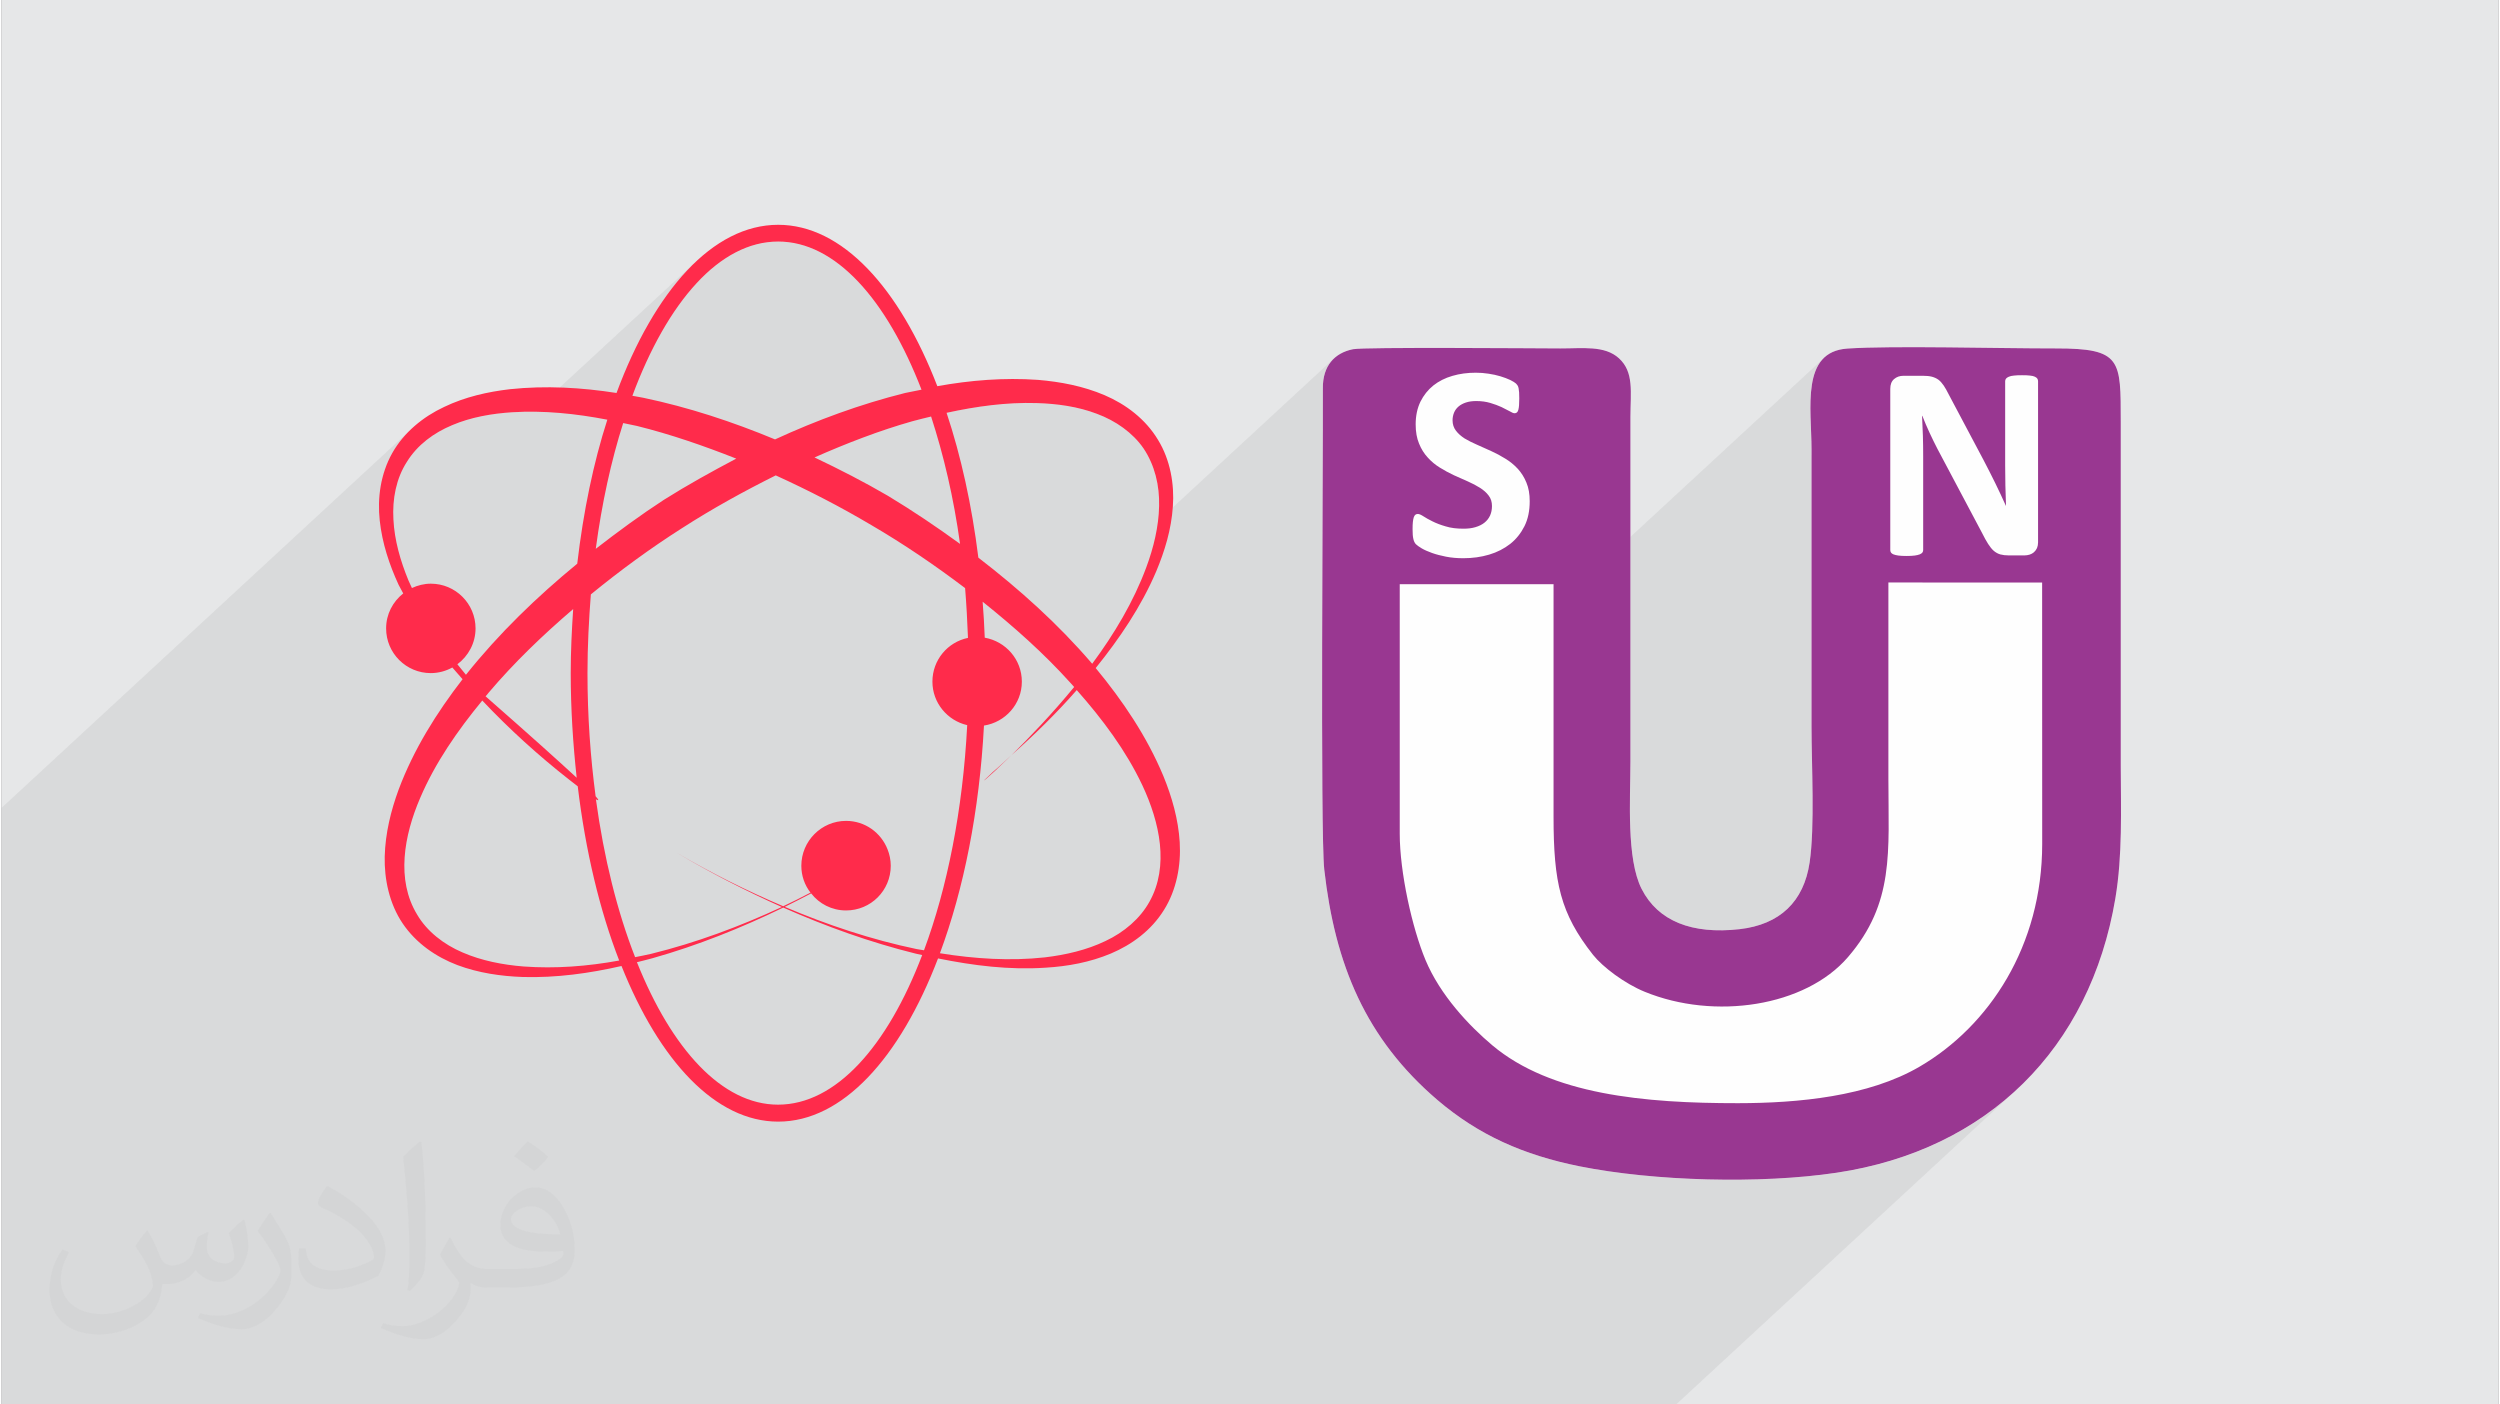 <?xml version="1.0" encoding="UTF-8"?>
<!DOCTYPE svg PUBLIC "-//W3C//DTD SVG 1.0//EN" "http://www.w3.org/TR/2001/REC-SVG-20010904/DTD/svg10.dtd">
<!-- Creator: CorelDRAW 2017 -->
<svg xmlns="http://www.w3.org/2000/svg" xml:space="preserve" width="356px" height="200px" version="1.0" shape-rendering="geometricPrecision" text-rendering="geometricPrecision" image-rendering="optimizeQuality" fill-rule="evenodd" clip-rule="evenodd"
viewBox="0 0 35600 20025"
 xmlns:xlink="http://www.w3.org/1999/xlink">
 <rect x="0" y="0" width="35600" height="20025" fill="#808080" stroke="none"/>
 <g id="Layer_x0020_1">
  <g id="_2578545634688">
   <path fill="#E6E7E8" d="M0 0l35600 0 0 20025 -35600 0 0 -20025z"/>
   <path fill="#373435" fill-opacity="0.078" d="M21541 7729l-1606 1484 0 1483 6087 -5627 -11 10 11 -10 -66 62 -53 74 -41 85 -30 94 -21 102 -13 108 -6 113 0 0 -2 116 2 118 0 0 4 119 5 118 0 0 4 116 0 0 1 111 0 87 1177 -1087 -13 12 -11 14 -9 15 -8 17 -6 18 -4 20 -3 21 0 22 0 803 453 -418 4 0 11 29 12 29 12 30 13 30 13 30 13 30 14 31 14 30 15 31 14 30 14 30 14 29 14 28 8 17 1019 -941 -4 4 -3 3 -3 4 -2 5 -2 4 -2 4 -1 5 -1 5 -1 4 0 5 0 1200 0 34 0 35 0 35 1 36 0 36 0 37 1 37 1 37 0 37 1 37 1 37 2 36 1 36 1 36 1 35 2 35 -367 339 23 44 12 25 12 23 12 22 11 20 11 20 11 18 10 18 10 15 10 16 10 14 10 14 10 13 11 12 10 11 11 10 10 10 11 8 11 9 11 7 12 6 12 6 11 6 13 4 12 4 13 3 13 3 14 2 15 2 15 2 16 1 17 0 17 1 222 0 9 0 9 -1 9 -1 10 -1 9 -1 9 -2 9 -2 10 -3 9 -3 8 -3 9 -4 8 -4 7 -5 8 -5 7 -5 6 -5 -2075 1918 0 1315 1 191 2 184 1 179 0 172 -3 168 -8 162 -13 159 -19 155 -27 152 -36 149 -46 147 -58 145 -71 145 -84 144 -100 144 -116 144 -122 127 -2102 1943 157 6 250 5 251 1 161 -1 165 -4 167 -7 168 -10 170 -13 170 -18 170 -21 169 -27 168 -31 166 -37 163 -42 160 -49 155 -55 152 -61 146 -69 140 -77 183 -115 176 -127 170 -141 -2103 1944 177 -19 209 -28 200 -34 196 -40 192 -46 188 -53 183 -59 0 0 179 -66 174 -71 170 -78 164 -83 161 -89 155 -95 0 -1 150 -100 146 -107 140 -112 135 -117 -4819 4455 -23875 0 0 -8506 5798 -5360 -84 93 -77 101 -67 107 -57 114 -46 117 -36 119 -10 49 558 -516 80 -69 85 -62 91 -56 94 -51 98 -44 101 -39 103 -34 105 -29 107 -24 108 -20 109 -16 110 -12 110 -9 84 -4 85 -3 85 -1 51 0 2338 -2161 -149 148 -145 165 -140 181 -135 197 -129 213 -51 94 868 -802 138 -119 141 -103 145 -85 148 -66 151 -49 153 -30 155 -9 152 9 149 28 147 47 145 64 141 81 139 98 135 114 132 130 128 145 124 160 120 173 116 188 111 200 106 213 102 225 96 237 -678 626 18 -6 88 -31 88 -30 88 -28 89 -28 89 -27 89 -26 33 -9 34 -9 33 -8 34 -8 33 -9 33 -8 33 -8 33 -8 33 103 4 14 184 -170 160 -33 161 -30 160 -25 161 -21 161 -16 160 -11 161 -4 160 1 111 5 110 8 109 12 109 16 107 21 106 25 105 30 102 36 99 40 96 47 92 54 88 59 83 65 76 71 70 77 62 82 55 92 48 96 39 100 31 102 23 105 16 107 8 109 1 109 -5 111 -11 105 2527 -2336 -62 64 -49 75 -36 86 -22 98 -7 110 0 114 0 0 0 137 0 158 0 1 0 177 0 0 -1 196 -1 212 0 1 0 226 -1 203 1550 -1433 -27 25 -25 27 -24 28 -22 30 -21 31 -19 32 -18 34 -15 35 -14 38 -12 38 -10 40 -7 41 -5 42 -4 44 -1 45 1 39 2 38 4 36 5 35 7 34 8 32 9 31 9 24 555 -513 11 -10 10 -9 12 -8 12 -8 13 -7 13 -7 15 -7 14 -6 16 -5 16 -5 17 -4 17 -4 18 -3 19 -2 20 -2 20 -1 21 0 27 0 26 2 26 2 25 3 25 4 24 4 24 6 23 6 22 7 22 7 21 7 20 7 20 7 19 8 18 8 18 8 17 8 16 8 16 8 15 8 14 7 13 7 13 7 13 7 11 7 11 5 10 5 9 4 8 3 7 2 7 2 5 0 6 0 5 -1 5 -1 4 -1 4 -2 4 -2 4 -2 3 -3 -944 873 19 9 25 13 26 11 26 12 25 11 25 12 25 11 24 11 25 11 24 10 24 11 23 11 23 11 22 11 21 12 21 11 20 12 19 12 19 13 18 12 17 13 16 14 15 14 14 15 13 14 12 16 11 16 10 16 8 18 7 18 5 19 3 20 3 20 0 22 0 18 -1 18 -2 18 -4 17 -3 17 -5 16 -6 16 -6 15 -8 15 -8 14 -9 14 -9 13 -11 12 -11 12 -12 12 -540 499 9 1 29 5 30 3 31 4 31 2 31 2 32 1 33 0 49 -1 48 -2 47 -4 46 -6 46 -7 45 -9 44 -10 43 -12 43 -14 41 -15 39 -17 38 -18 37 -20 36 -22 34 -23 33 -24 31 -26z"/>
   <g>
    <path fill="#FF2B4B" d="M14129 11011c94,-78 178,-163 270,-244 -344,337 -524,479 -270,244zm2669 998c20,329 -46,681 -224,964 -181,293 -459,496 -757,622 -300,126 -615,183 -931,202 -520,35 -1031,-30 -1534,-132 -543,1420 -1363,2327 -2279,2327 -892,0 -1692,-863 -2234,-2219 -459,105 -928,170 -1405,157 -313,-11 -633,-57 -935,-170 -302,-115 -588,-309 -781,-595 -187,-277 -263,-627 -255,-955 9,-331 88,-651 198,-951 216,-577 542,-1096 912,-1575 -48,-56 -98,-111 -146,-167 -91,50 -196,80 -307,80 -352,0 -637,-285 -637,-637 0,-203 95,-381 244,-499 -20,-41 -46,-82 -66,-123 -132,-287 -234,-592 -269,-916 -35,-320 11,-665 178,-962 166,-295 442,-519 740,-658 300,-144 622,-216 939,-253 511,-54 1021,-24 1519,54 541,-1459 1372,-2398 2305,-2398 911,0 1727,896 2269,2301 470,-85 950,-124 1435,-90 320,27 644,88 949,218 304,130 585,341 763,638 174,284 235,632 211,952 -22,324 -115,631 -237,922 -215,505 -524,958 -863,1379 385,466 728,972 965,1540 122,298 213,616 233,944zm-3324 -6123c205,616 359,1312 453,2065 585,450 1135,944 1618,1507l5 6c315,-426 589,-883 771,-1374 105,-283 177,-579 183,-875 7,-293 -61,-580 -221,-820 -155,-226 -399,-396 -666,-495 -270,-103 -564,-144 -859,-153 -427,-13 -857,46 -1284,139zm-1931 6852c-126,65 -250,130 -376,192 608,258 1235,467 1881,602 35,6 70,11 104,17 331,-890 553,-1996 616,-3210 -283,-65 -496,-318 -496,-620 0,-309 217,-564 507,-624 -9,-240 -22,-477 -41,-710 -429,-325 -877,-630 -1340,-900 -440,-261 -897,-496 -1360,-707 -459,229 -907,476 -1337,753 -451,287 -883,604 -1299,944 -28,365 -48,739 -48,1122 0,611 42,1199 116,1756 52,58 47,69 4,43 115,841 306,1605 559,2251 76,-15 154,-30 231,-48 641,-158 1261,-389 1861,-667 -513,-229 -1016,-486 -1498,-773 489,287 998,542 1518,762 130,-61 261,-127 389,-194 -83,-106 -131,-239 -131,-383 0,-352 286,-640 638,-640 270,0 498,168 591,405 0,-2 3,-2 3,-2 0,0 -3,0 -3,2 29,72 46,151 46,235 0,353 -284,637 -637,637 -204,0 -383,-95 -498,-243zm-3428 -3141c0,-311 15,-613 35,-913 -431,369 -842,763 -1207,1194 -14,17 -26,35 -42,50 642,563 1055,935 1299,1161 -52,-478 -85,-976 -85,-1492zm1329 -2471c335,-211 681,-402 1031,-587 -463,-183 -933,-346 -1416,-466 -65,-15 -131,-28 -196,-41 -172,540 -304,1142 -391,1793 315,-244 637,-481 972,-699zm4222 629c-91,-661 -235,-1271 -413,-1816 -88,21 -177,43 -266,67 -476,135 -941,315 -1396,516 357,170 709,350 1048,548 353,213 694,443 1027,685zm-4672 -2112c52,11 104,17 154,28 646,135 1273,342 1880,594 595,-274 1215,-502 1855,-662 78,-17 157,-32 233,-47 -499,-1292 -1229,-2112 -2043,-2112 -835,0 -1581,857 -2079,2199zm-2373 3978l4 -5c468,-586 1007,-1106 1583,-1579 87,-745 231,-1439 429,-2053 -450,-87 -907,-134 -1357,-106 -294,19 -588,71 -853,183 -265,110 -500,284 -648,524 -153,237 -209,530 -192,822 15,296 99,589 214,868 15,37 34,71 50,109 82,-38 174,-62 269,-62 353,0 638,286 638,638 0,209 -103,394 -259,511 39,50 80,100 122,150zm2185 4074c-276,-711 -480,-1559 -591,-2484 -39,-31 -78,-61 -120,-93 -439,-344 -857,-723 -1241,-1130 -353,429 -672,888 -886,1390 -230,535 -345,1166 -43,1662 139,238 378,425 648,540 270,117 570,176 870,200 452,33 911,-2 1363,-85zm4320 -78c-30,-7 -60,-13 -91,-20 -650,-161 -1279,-387 -1890,-657 -601,292 -1220,540 -1864,722 -74,22 -148,37 -222,57 498,1244 1216,2031 2012,2031 822,0 1558,-828 2055,-2133zm3139 -2421c-233,-494 -568,-942 -935,-1357 -289,330 -603,637 -931,928 248,-243 580,-589 894,-972 -17,-19 -37,-43 -57,-63 -378,-420 -805,-798 -1248,-1153 13,170 24,340 30,513 300,53 529,312 529,627 0,317 -235,579 -540,626 -65,1220 -289,2334 -628,3246 498,80 1000,113 1496,59 300,-36 598,-105 864,-233 265,-124 495,-320 628,-561 283,-507 146,-1131 -102,-1660z"/>
    <path fill="#FEFEFE" d="M19270 4979c-269,53 -432,243 -431,549 4,1091 -38,6363 20,6871 154,1357 591,2410 1614,3285 587,500 1225,784 2026,945 1066,213 2575,254 3662,92 2159,-323 3617,-1771 3977,-3912 103,-611 79,-1256 77,-1897l0 -4896c-2,-885 17,-1049 -925,-1048 -807,1 -2326,-42 -2972,2 -668,44 -512,852 -512,1435l0 3947c0,558 49,1431 -27,1945 -83,559 -424,885 -998,951 -679,77 -1164,-115 -1397,-573 -219,-430 -161,-1277 -160,-1812l0 -4921c1,-351 53,-637 -164,-834 -204,-186 -519,-139 -835,-140 -372,-1 -2796,-21 -2955,11z"/>
    <path fill="#993791" d="M19935 11886l0 -3557 2193 0 0 3314c0,942 97,1380 563,1971 137,173 451,410 738,527 995,407 2288,212 2896,-494 665,-772 578,-1501 577,-2540l0 -2802 2192 1 1 3726c0,1455 -757,2597 -1746,3175 -732,429 -1738,521 -2590,522 -1341,1 -2667,-122 -3505,-826 -330,-278 -742,-713 -952,-1216 -190,-456 -367,-1249 -367,-1801zm9101 -4153c0,30 -5,57 -15,81 -11,24 -25,43 -44,60 -17,15 -38,26 -62,34 -25,7 -49,11 -74,11l-222 0c-47,0 -86,-5 -120,-14 -33,-9 -64,-26 -93,-50 -29,-25 -55,-58 -82,-100 -26,-41 -56,-94 -89,-161l-634 -1195c-37,-71 -74,-148 -113,-231 -38,-82 -72,-162 -102,-239l-4 0c5,95 9,189 12,283 3,94 4,192 4,292l0 1338c0,13 -3,25 -11,36 -7,10 -20,18 -38,26 -17,7 -42,13 -72,17 -30,4 -69,6 -117,6 -46,0 -84,-2 -115,-6 -30,-4 -54,-10 -71,-17 -17,-7 -29,-16 -35,-26 -7,-11 -10,-23 -10,-36l0 -2298c0,-62 18,-108 54,-139 36,-31 80,-47 134,-47l278 0c50,0 92,4 127,13 34,9 65,23 92,42 27,20 52,48 76,83 23,34 48,78 73,129l496 935c29,57 58,113 86,167 28,55 56,110 82,164 26,55 52,109 77,161 25,54 49,106 73,159l2 0c-4,-93 -7,-189 -9,-289 -2,-100 -3,-196 -3,-287l0 -1200c0,-13 4,-25 12,-36 7,-10 21,-19 39,-27 19,-9 43,-14 74,-17 30,-4 69,-5 116,-5 45,0 83,1 113,5 31,3 54,8 71,17 16,8 28,17 34,27 7,11 10,23 10,36l0 2298zm-7248 -586c0,135 -24,253 -74,354 -51,101 -118,186 -204,254 -86,67 -186,119 -301,153 -114,34 -237,51 -368,51 -88,0 -170,-7 -246,-22 -75,-15 -142,-32 -200,-53 -58,-21 -107,-42 -146,-65 -39,-23 -66,-43 -84,-60 -17,-18 -29,-43 -36,-75 -8,-32 -11,-78 -11,-139 0,-41 1,-75 4,-102 3,-28 7,-50 13,-68 6,-17 14,-29 23,-36 10,-8 22,-11 35,-11 19,0 45,11 79,33 33,22 76,46 129,72 53,27 116,51 189,72 73,23 158,33 255,33 63,0 120,-7 169,-22 51,-15 94,-36 129,-64 35,-28 61,-61 80,-102 18,-40 27,-85 27,-135 0,-58 -15,-108 -47,-149 -31,-42 -72,-78 -124,-111 -50,-32 -108,-62 -173,-91 -64,-28 -131,-58 -200,-89 -68,-32 -135,-68 -199,-108 -65,-40 -123,-88 -173,-144 -52,-56 -93,-122 -124,-199 -32,-76 -48,-168 -48,-274 0,-122 23,-230 68,-323 46,-92 107,-169 184,-231 77,-61 168,-107 272,-137 105,-31 216,-45 333,-45 60,0 121,4 182,14 60,9 117,21 169,37 53,16 100,34 141,53 40,20 67,37 81,50 12,13 21,24 26,33 5,9 9,22 12,37 3,15 5,34 7,57 1,23 2,52 2,86 0,38 -1,70 -3,97 -2,26 -5,47 -10,65 -5,17 -11,30 -20,37 -8,8 -20,12 -35,12 -14,0 -37,-9 -68,-28 -32,-18 -71,-38 -117,-60 -47,-22 -100,-41 -160,-59 -61,-18 -127,-27 -200,-27 -57,0 -106,7 -148,21 -42,14 -77,33 -105,57 -29,25 -50,54 -64,88 -14,34 -21,71 -21,109 0,56 16,105 47,146 31,42 73,79 124,112 52,31 112,62 178,90 65,28 133,59 201,90 69,31 136,67 202,108 66,40 125,88 177,144 51,56 93,121 124,198 32,75 47,164 47,266zm-2518 -2168c-269,53 -432,243 -431,549 4,1091 -38,6363 20,6871 154,1357 591,2410 1614,3285 587,500 1225,784 2026,945 1066,213 2575,254 3662,92 2159,-323 3617,-1771 3977,-3912 103,-612 79,-1256 77,-1897l0 -4897c-2,-884 17,-1048 -925,-1047 -807,1 -2326,-42 -2972,2 -668,44 -512,852 -512,1435l0 3947c0,558 49,1431 -27,1945 -83,559 -424,885 -998,951 -679,77 -1164,-115 -1397,-573 -219,-430 -161,-1277 -160,-1812l0 -4921c1,-351 53,-637 -164,-834 -204,-186 -519,-139 -835,-140 -372,-1 -2797,-21 -2955,11z"/>
   </g>
   <path fill="#373435" fill-opacity="0.031" d="M2082 17547c68,103 112,202 155,312 32,64 49,183 199,183 44,0 107,-14 163,-45 63,-33 111,-83 136,-159l60 -202 146 -72 10 10c-20,76 -25,149 -25,206 0,169 146,233 262,233 68,0 129,-33 129,-95 0,-80 -34,-216 -78,-338 68,-68 136,-136 214,-191l12 6c34,144 53,286 53,381 0,93 -41,196 -75,264 -70,132 -194,237 -344,237 -114,0 -241,-57 -328,-163l-5 0c-82,102 -209,194 -412,194l-63 0c-10,134 -39,229 -83,314 -121,237 -480,404 -818,404 -470,0 -706,-272 -706,-633 0,-223 73,-431 185,-578l92 38c-70,134 -117,261 -117,385 0,338 275,499 592,499 294,0 658,-187 724,-404 -25,-237 -114,-349 -250,-565 41,-72 94,-144 160,-221l12 0zm5421 -1274c99,62 196,136 291,220 -53,75 -119,143 -201,203 -95,-77 -190,-143 -287,-213 66,-74 131,-146 197,-210zm51 926c-160,0 -291,105 -291,183 0,167 320,219 703,217 -48,-196 -216,-400 -412,-400zm-359 895c208,0 390,-6 529,-41 155,-40 286,-118 286,-172 0,-14 0,-31 -5,-45 -87,8 -187,8 -274,8 -282,0 -498,-64 -583,-222 -21,-44 -36,-93 -36,-149 0,-153 66,-303 182,-406 97,-85 204,-138 313,-138 197,0 354,158 464,408 60,136 101,293 101,491 0,132 -36,243 -118,326 -153,148 -435,204 -867,204l-196 0 0 0 -51 0c-107,0 -184,-19 -245,-66l-10 0c3,25 5,49 5,72 0,97 -32,221 -97,320 -192,286 -400,410 -580,410 -182,0 -405,-70 -606,-161l36 -70c65,27 155,45 279,45 325,0 752,-313 805,-618 -12,-25 -34,-58 -65,-93 -95,-113 -155,-208 -211,-307 48,-95 92,-171 133,-240l17 -2c139,283 265,446 546,446l44 0 0 0 204 0zm-1408 299c24,-130 26,-276 26,-413l0 -202c0,-377 -48,-926 -87,-1283 68,-74 163,-160 238,-218l22 6c51,450 63,971 63,1452 0,126 -5,249 -17,340 -7,114 -73,200 -214,332l-31 -14zm-1449 -596c7,177 94,317 398,317 189,0 349,-49 526,-134 32,-14 49,-33 49,-49 0,-111 -85,-258 -228,-392 -139,-126 -323,-237 -495,-311 -59,-25 -78,-52 -78,-77 0,-51 68,-158 124,-235l19 -2c197,103 417,256 580,427 148,157 240,316 240,489 0,128 -39,249 -102,361 -216,109 -446,192 -674,192 -277,0 -466,-130 -466,-436 0,-33 0,-84 12,-150l95 0zm-501 -503l172 278c63,103 122,215 122,392l0 227c0,183 -117,379 -306,573 -148,132 -279,188 -400,188 -180,0 -386,-56 -624,-159l27 -70c75,20 162,37 269,37 342,-2 692,-252 852,-557 19,-35 26,-68 26,-91 0,-35 -19,-74 -34,-109 -87,-165 -184,-315 -291,-454 56,-88 112,-173 173,-257l14 2z"/>
  </g>
 </g>
</svg>
